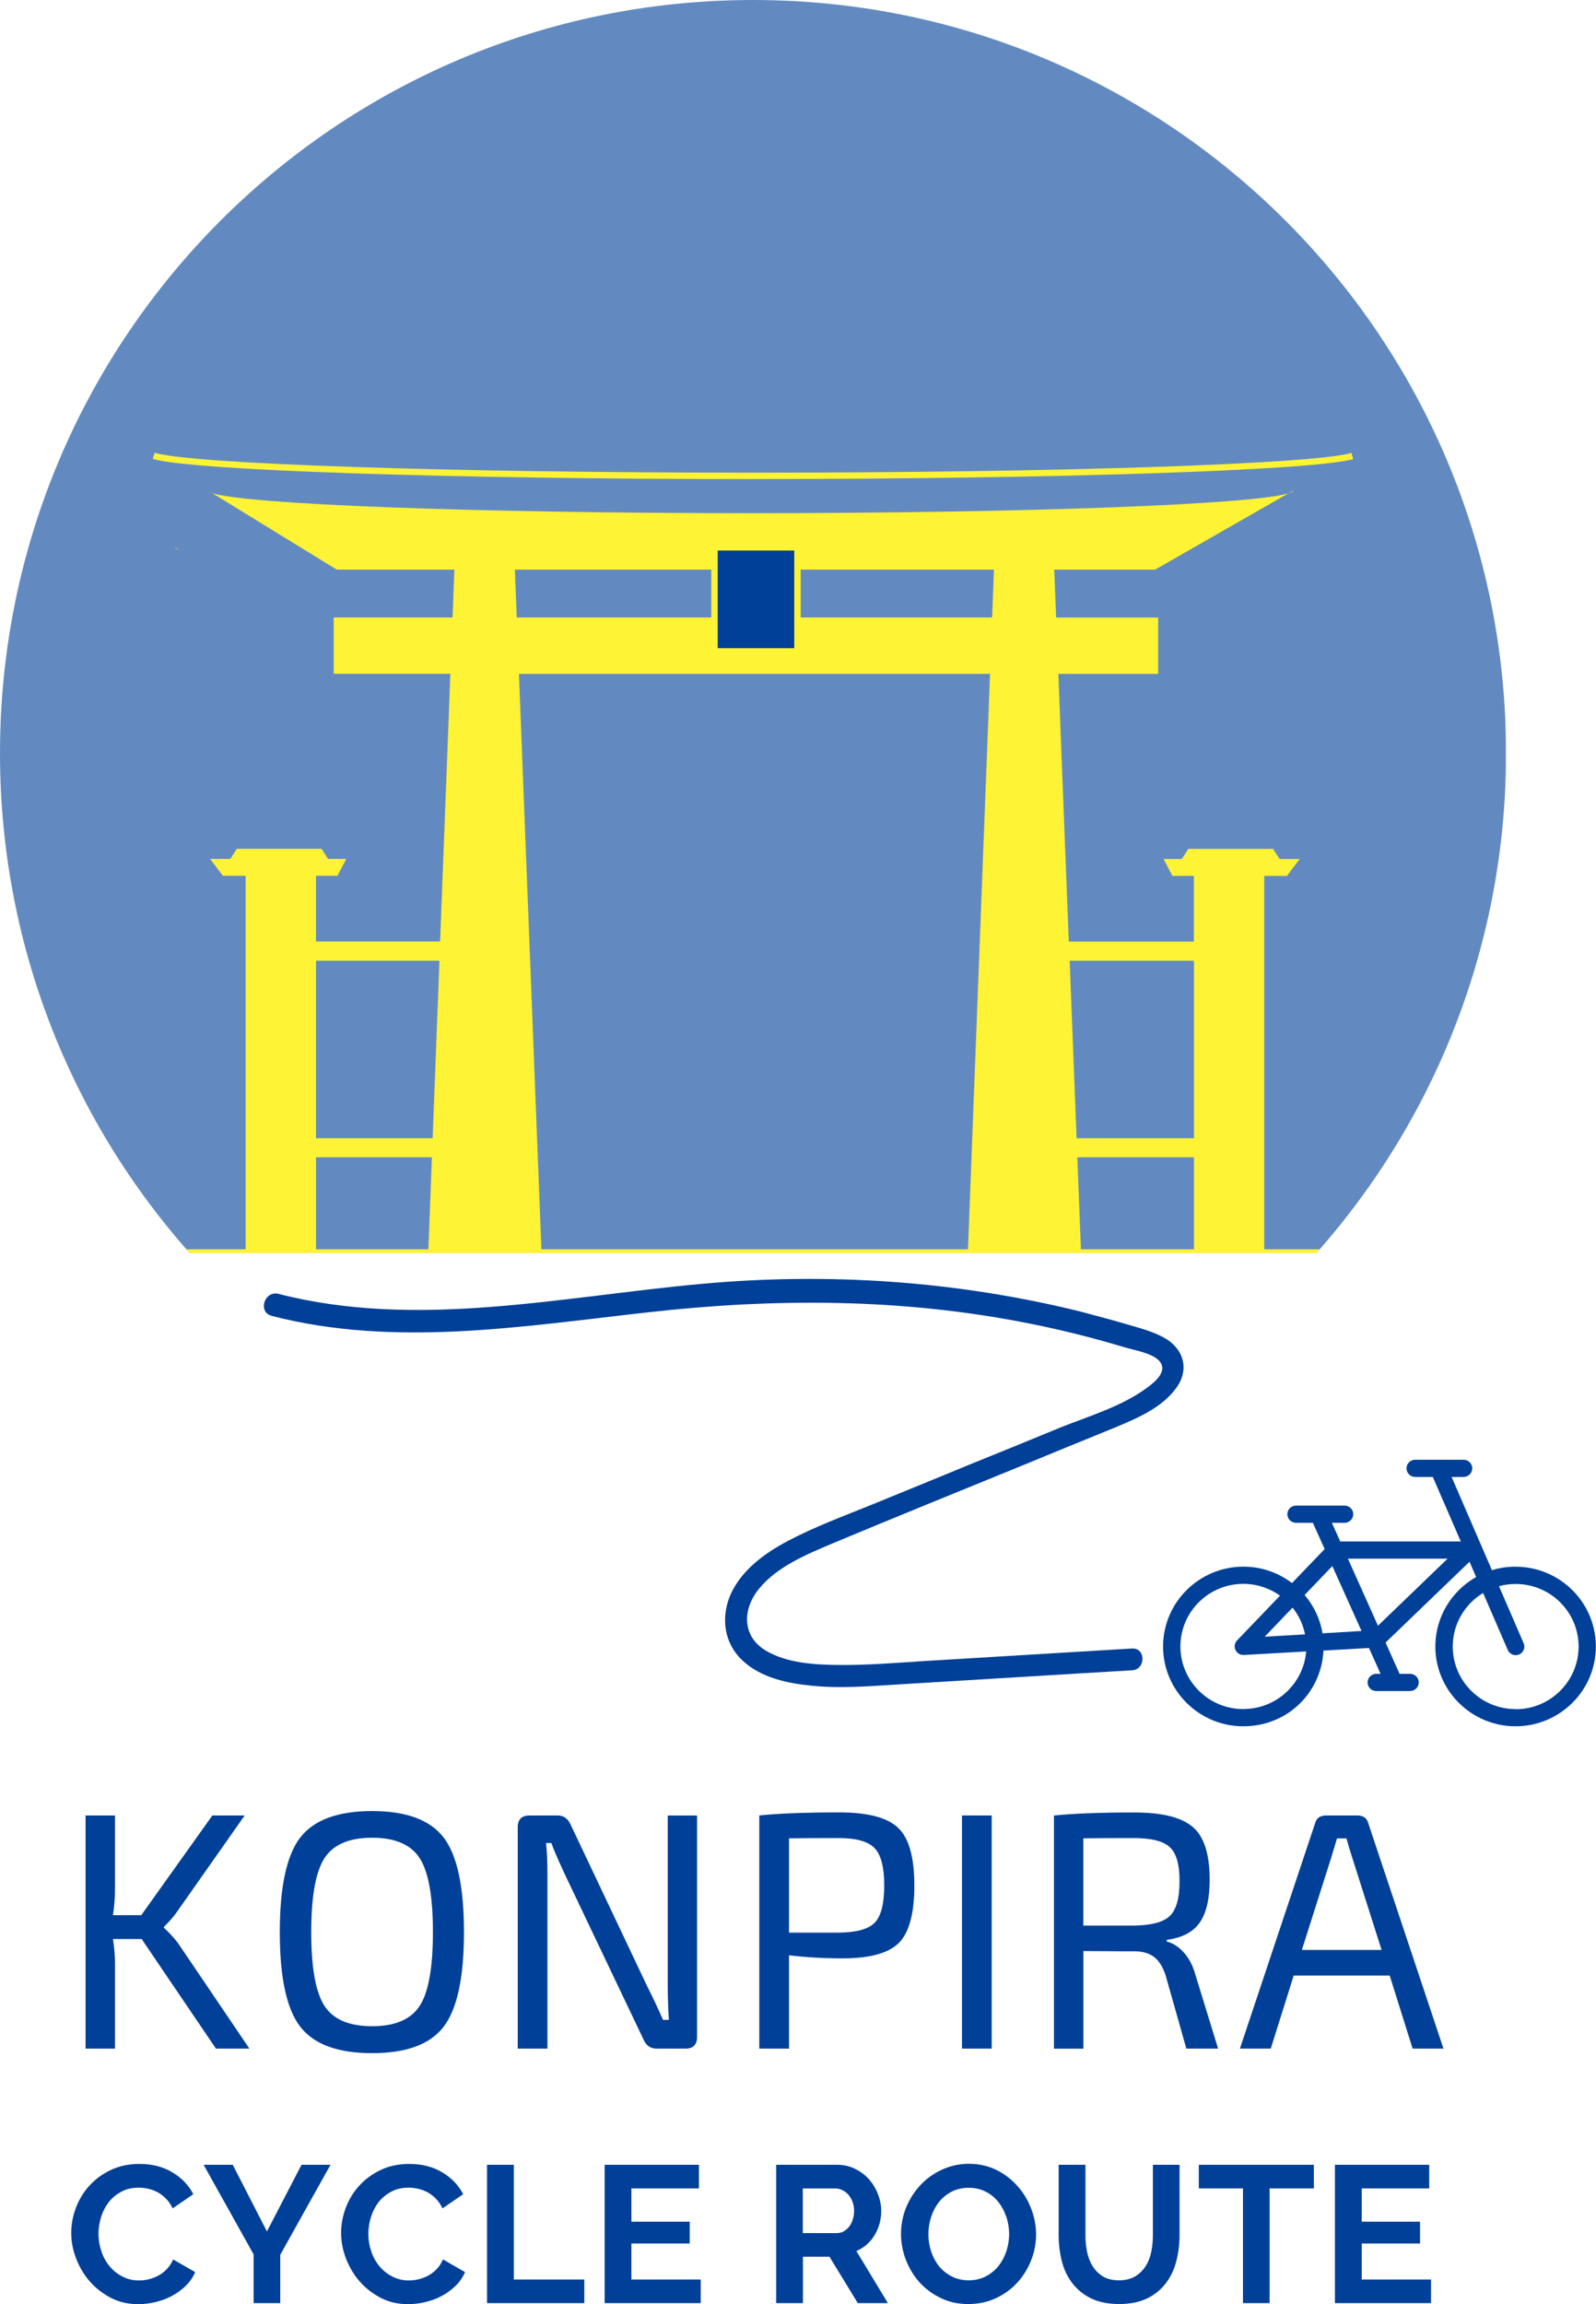 <?xml version="1.0" encoding="UTF-8"?><svg id="_レイヤー_1" xmlns="http://www.w3.org/2000/svg" xmlns:xlink="http://www.w3.org/1999/xlink" viewBox="0 0 239.52 345.71"><defs><style>.cls-1{filter:url(#outer-glow-3);}.cls-2{filter:url(#outer-glow-4);}.cls-3{clip-path:url(#clippath-2);}.cls-4{filter:url(#outer-glow-1);}.cls-5{clip-path:url(#clippath-1);}.cls-6{clip-path:url(#clippath);}.cls-7{fill:none;}.cls-8{clip-path:url(#clippath-3);}.cls-9{fill:#fef334;}.cls-10{fill:#004098;}.cls-11{opacity:.61;}</style><filter id="outer-glow-1" filterUnits="userSpaceOnUse"><feOffset dx="0" dy="0"/><feGaussianBlur result="blur" stdDeviation="5"/><feFlood flood-color="#fff" flood-opacity=".75"/><feComposite in2="blur" operator="in"/><feComposite in="SourceGraphic"/></filter><clipPath id="clippath"><rect class="cls-7" x="38.77" y="191.42" width="140" height="61.99"/></clipPath><clipPath id="clippath-1"><rect class="cls-7" x="174.52" y="219" width="65" height="40"/></clipPath><clipPath id="clippath-2"><rect class="cls-7" width="226" height="188"/></clipPath><clipPath id="clippath-3"><rect class="cls-7" x="22.77" y="67.42" width="181.33" height="120.58"/></clipPath><filter id="outer-glow-3" filterUnits="userSpaceOnUse"><feOffset dx="0" dy="0"/><feGaussianBlur result="blur-2" stdDeviation="5"/><feFlood flood-color="#fff" flood-opacity=".75"/><feComposite in2="blur-2" operator="in"/><feComposite in="SourceGraphic"/></filter><filter id="outer-glow-4" filterUnits="userSpaceOnUse"><feOffset dx="0" dy="0"/><feGaussianBlur result="blur-3" stdDeviation="5"/><feFlood flood-color="#fff" flood-opacity=".75"/><feComposite in2="blur-3" operator="in"/><feComposite in="SourceGraphic"/></filter></defs><g class="cls-4"><g class="cls-6"><path class="cls-10" d="m40.75,197.42c18.48,4.78,37.7,1.57,56.35-.51,19.27-2.19,38.48-2.14,57.53,1.69,4.79.95,9.47,2.14,14.15,3.54,1.46.45,4.84.95,5.52,2.53.68,1.52-1.46,3.04-2.48,3.77-3.72,2.64-8.45,4.05-12.68,5.73-4.62,1.91-9.3,3.82-13.92,5.68-4.73,1.97-9.47,3.88-14.26,5.85-4.29,1.74-8.73,3.37-12.85,5.56-3.38,1.8-6.76,4.28-8.4,7.82-1.46,3.2-1.18,6.86,1.18,9.5,2.59,2.86,6.65,3.88,10.37,4.27,4.73.56,9.46.11,14.2-.17,11.49-.68,22.93-1.41,34.43-2.08,2.09-.11,2.09-3.38,0-3.27-10.26.62-20.56,1.24-30.82,1.86-4.45.28-8.96.67-13.41.61-3.55-.05-7.55-.28-10.71-2.14-3.66-2.19-3.55-6.3-.96-9.39,2.76-3.32,7.21-5.12,11.05-6.75,9.3-3.88,18.59-7.65,27.95-11.47,4.73-1.96,9.46-3.88,14.26-5.84,3.38-1.41,7.16-2.98,9.35-6.07,1.97-2.81.96-5.9-1.97-7.48-1.74-.95-3.78-1.46-5.69-2.02-2.31-.68-4.68-1.3-6.98-1.91-18.54-4.56-37.76-5.85-56.74-4.1-21.02,1.91-42.71,6.86-63.56,1.46-2.08-.33-2.93,2.81-.9,3.32Z"/></g><g class="cls-5"><path class="cls-10" d="m227.45,235.05c-1.23,0-2.42.18-3.55.53l-6.05-13.99h1.8c.71,0,1.3-.58,1.3-1.29s-.59-1.29-1.3-1.29h-7.27c-.72,0-1.3.58-1.3,1.29s.58,1.29,1.3,1.29h2.65l4.2,9.68h-18.09l-1.26-2.8h1.91c.71,0,1.3-.58,1.3-1.29s-.58-1.29-1.3-1.29h-7.29c-.72,0-1.3.58-1.3,1.29s.58,1.29,1.3,1.29h2.53l1.77,3.94-4.9,5.1c-2.03-1.55-4.57-2.46-7.31-2.46-6.64.01-12.04,5.38-12.04,11.98s5.4,11.97,12.04,11.97,11.71-5.05,12.03-11.36l6.83-.39,1.74,3.88h-.65c-.71,0-1.3.58-1.3,1.29s.58,1.29,1.3,1.29h5.08c.72,0,1.3-.58,1.3-1.29s-.58-1.29-1.3-1.29h-1.58l-2.1-4.69,12.6-12.13.99,2.3c-3.65,2.06-6.12,5.96-6.12,10.42,0,6.6,5.41,11.97,12.04,11.97s12.05-5.36,12.05-11.97-5.4-11.97-12.04-11.97Zm-33.47,6.14c.92,1.15,1.58,2.52,1.87,4.02l-6.05.35,4.18-4.36Zm-7.39,15.23c-5.21,0-9.44-4.22-9.44-9.4s4.23-9.39,9.44-9.39c2.05,0,3.96.66,5.51,1.77l-6.45,6.72c-.36.39-.47.96-.23,1.43.21.47.67.75,1.18.75h.08l9.34-.53c-.39,4.83-4.46,8.64-9.42,8.64Zm11.89-11.36c-.36-2.17-1.31-4.14-2.69-5.76l4.16-4.34,4.38,9.74-5.84.35Zm8.32-1.14l-4.51-10.07h14.96l-10.46,10.07Zm20.66,12.5c-5.21,0-9.44-4.21-9.44-9.39,0-3.4,1.83-6.38,4.56-8.03l3.7,8.55c.21.49.69.78,1.19.78.17,0,.35-.04.51-.1.67-.29.96-1.05.68-1.69l-3.7-8.56c.79-.22,1.64-.33,2.51-.33,5.21,0,9.44,4.21,9.44,9.39s-4.23,9.4-9.44,9.4Z"/></g><g class="cls-3"><g class="cls-11"><path class="cls-10" d="m226.02,113.01c0,62.42-50.6,113.01-113.01,113.01S0,175.42,0,113.01,50.59,0,113.01,0s113.01,50.6,113.01,113.01Z"/></g></g><g class="cls-8"><path class="cls-9" d="m113.07,71.88c-45.69,0-84.44-1.3-90.14-3.03l.28-.92c5.61,1.7,44.25,2.99,89.86,2.99s83.76-1.27,89.75-2.96l.26.92c-6.07,1.71-44.77,2.99-90.01,2.99Zm-86.83,10.24h.02s0,0,0,0h-.02Zm.64.39l-.62-.38c.05.13.25.26.62.38Zm162.87,104.93h8.3l-.82.95H28.84l-.89-.95h8.91v-56.04h-3.41l-1.91-2.53h3.01l.99-1.52h12.71l.99,1.52h2.72l-1.32,2.53h-3.22v9.86h18.63l1.54-40.17h-17.51v-8.45h17.84l.27-7.18h-17.66l-18.68-11.48c5.02,1.7,39.29,3.01,80.81,3.01s75.34-1.3,80.71-2.98l-20.01,11.45h-15.14l.28,7.19h15.31v8.45h-14.98l1.57,40.17h18.77v-9.86h-3.22l-1.32-2.53h2.72l.99-1.52h12.71l.99,1.52h3.01l-1.91,2.53h-3.41v56.04Zm-124.93-13.81h-17.39v13.81h16.86l.53-13.81Zm1.13-29.49h-18.52v26.63h17.5l1.02-26.63Zm82.62-43.04h-70.69l3.37,86.34h64.02l3.31-86.34Zm.6-15.64h-71.9l.28,7.18h71.34l.28-7.18Zm30.02,88.17h-17.51l.54,13.81h16.97v-13.81Zm0-29.49h-18.66l1.04,26.63h17.62v-26.63Zm14.93-70.55h0s.02,0,.02,0h-.02Zm0,.01l-.72.41c.43-.14.68-.27.72-.41Zm-104.86,124.85h-50.21l1.06.91h49.16v-.91Zm48.04.91h48.65l1.03-.91h-49.68v.91Zm-33.78,9.6h-50.25l1.43.91h48.82v-.91Zm19.24.91h48.55l1.47-.91h-50.02v.91Zm-45.16,10.51h70.8l2.67-.91h-76.11l2.64.91Z"/></g><path class="cls-10" d="m107.23,82.11h12.45v15.61h-12.45v-15.61Z"/><path class="cls-9" d="m106.75,81.64v16.56h13.41v-16.56h-13.41Zm12.45,15.61h-11.49v-14.65h11.49v14.65Z"/></g><g class="cls-1"><path class="cls-10" d="m21.26,290.92h-4.31c.21,1.29.31,2.53.31,3.71v12.73h-4.42v-34.98h4.42v10.94c0,1.36-.1,2.7-.31,4.02h4.25l10.67-14.96h4.85l-10.19,14.5c-.41.6-1.05,1.34-1.94,2.23v.1c.96.91,1.69,1.71,2.19,2.42l10.65,15.73h-5.02l-11.15-16.44Z"/><path class="cls-10" d="m45.05,275.7c2.05-2.65,5.65-3.98,10.79-3.98s8.72,1.33,10.75,3.98c2.03,2.66,3.04,7.39,3.04,14.19s-1.02,11.52-3.04,14.17c-2.03,2.66-5.61,3.98-10.75,3.98s-8.74-1.32-10.79-3.98c-2.04-2.65-3.06-7.38-3.06-14.17s1.02-11.53,3.06-14.19Zm17.94,3.1c-1.32-2.05-3.7-3.08-7.15-3.08s-5.83,1.03-7.15,3.08c-1.32,2.04-1.98,5.74-1.98,11.08s.66,9.02,1.98,11.06c1.32,2.04,3.7,3.06,7.15,3.06s5.82-1.02,7.15-3.06c1.32-2.04,1.98-5.73,1.98-11.06s-.66-9.04-1.98-11.08Z"/><path class="cls-10" d="m104.61,272.38v33.21c0,1.18-.58,1.77-1.73,1.77h-4.35c-.92,0-1.58-.47-1.98-1.42l-11.81-24.79c-1.16-2.5-1.81-4.04-1.98-4.63h-.81c.14,1.35.21,2.89.21,4.63v26.21h-4.46v-33.21c0-1.18.59-1.77,1.77-1.77h4.21c.92,0,1.57.47,1.98,1.42l11.46,24.19c.84,1.66,1.64,3.34,2.38,5.06h.88c-.11-1.82-.17-3.59-.17-5.31v-25.35h4.42Z"/><path class="cls-10" d="m113.95,307.36v-34.98c2.83-.3,6.84-.46,12.02-.46,4.25,0,7.19.77,8.81,2.31,1.63,1.53,2.44,4.41,2.44,8.65s-.79,7.1-2.35,8.65c-1.57,1.53-4.37,2.29-8.4,2.29-2.78,0-5.47-.15-8.06-.46v14h-4.46Zm4.46-17.4h7.5c2.61-.03,4.4-.52,5.35-1.48.96-.97,1.44-2.84,1.44-5.6s-.49-4.65-1.48-5.63c-.97-.98-2.74-1.48-5.31-1.48-3.68,0-6.18.02-7.5.04v14.15Z"/><path class="cls-10" d="m148.83,307.36h-4.46v-34.98h4.46v34.98Z"/><path class="cls-10" d="m182.81,307.36h-4.77l-3.1-10.96c-.43-1.32-1.02-2.26-1.77-2.81-.74-.55-1.7-.83-2.9-.83s-2.63,0-4.33-.02c-1.71-.01-2.83-.02-3.35-.02v14.65h-4.42v-34.98c2.83-.3,6.85-.46,12.06-.46,4.15,0,7.07.72,8.77,2.17,1.69,1.43,2.54,4.07,2.54,7.92,0,2.88-.5,5.02-1.5,6.44s-2.65,2.28-4.94,2.58v.25c.94.24,1.8.79,2.58,1.67.78.86,1.35,1.98,1.73,3.35l3.4,11.06Zm-20.23-18.46h7.54c2.64-.03,4.44-.5,5.42-1.42.98-.92,1.48-2.66,1.48-5.23s-.49-4.23-1.48-5.13c-.97-.9-2.78-1.35-5.42-1.35-3.72,0-6.24.02-7.54.04v13.08Z"/><path class="cls-10" d="m208.57,296.4h-14.42l-3.44,10.96h-4.63l11.27-33.77c.19-.8.75-1.21,1.67-1.21h4.67c.92,0,1.47.41,1.67,1.21l11.27,33.77h-4.63l-3.44-10.96Zm-1.23-3.85l-4.42-13.9c-.29-.88-.58-1.82-.85-2.83h-1.42l-.85,2.83-4.42,13.9h11.96Z"/></g><g class="cls-2"><path class="cls-10" d="m10.69,335.02c0-1.26.23-2.51.69-3.75.46-1.23,1.13-2.34,2-3.31.89-.98,1.96-1.78,3.23-2.38,1.26-.61,2.71-.92,4.33-.92,1.9,0,3.55.43,4.94,1.27,1.4.83,2.44,1.93,3.13,3.27l-3.1,2.13c-.28-.58-.61-1.07-1-1.46-.39-.4-.81-.72-1.25-.96-.45-.23-.91-.41-1.4-.52-.49-.11-.97-.17-1.44-.17-1.02,0-1.9.21-2.65.63-.75.41-1.38.93-1.88,1.58-.5.66-.88,1.4-1.13,2.23s-.38,1.66-.38,2.48c0,.91.15,1.79.44,2.65.29.85.7,1.59,1.23,2.23.54.64,1.19,1.16,1.94,1.54.75.39,1.57.58,2.48.58.46,0,.94-.05,1.44-.17.51-.13,1-.31,1.46-.56s.88-.57,1.27-.98c.39-.4.7-.88.94-1.44l3.31,1.9c-.33.78-.81,1.47-1.42,2.06-.61.6-1.31,1.1-2.08,1.52-.77.41-1.59.71-2.48.92-.88.21-1.73.31-2.56.31-1.49,0-2.84-.3-4.06-.92-1.22-.63-2.28-1.44-3.17-2.44-.89-1.01-1.58-2.16-2.08-3.44-.5-1.28-.75-2.57-.75-3.9Z"/><path class="cls-10" d="m34.93,324.79l5.13,10,5.19-10h4.35l-7.54,13.5v7.25h-4v-7.31l-7.5-13.44h4.38Z"/><path class="cls-10" d="m51.19,335.02c0-1.26.23-2.51.69-3.75.46-1.23,1.13-2.34,2-3.31.89-.98,1.96-1.78,3.23-2.38,1.26-.61,2.71-.92,4.33-.92,1.9,0,3.55.43,4.94,1.27,1.4.83,2.44,1.93,3.13,3.27l-3.1,2.13c-.28-.58-.61-1.07-1-1.46-.39-.4-.81-.72-1.25-.96-.45-.23-.91-.41-1.4-.52-.49-.11-.97-.17-1.44-.17-1.02,0-1.9.21-2.65.63-.75.41-1.38.93-1.88,1.58-.5.66-.88,1.4-1.13,2.23s-.38,1.66-.38,2.48c0,.91.15,1.79.44,2.65.29.85.7,1.59,1.23,2.23.54.64,1.19,1.16,1.94,1.54.75.39,1.57.58,2.48.58.46,0,.94-.05,1.44-.17.51-.13,1-.31,1.46-.56s.88-.57,1.27-.98c.39-.4.7-.88.94-1.44l3.31,1.9c-.33.78-.81,1.47-1.42,2.06-.61.6-1.31,1.1-2.08,1.52-.77.41-1.59.71-2.48.92-.88.21-1.73.31-2.56.31-1.49,0-2.84-.3-4.06-.92-1.22-.63-2.28-1.44-3.17-2.44-.89-1.01-1.58-2.16-2.08-3.44-.5-1.28-.75-2.57-.75-3.9Z"/><path class="cls-10" d="m73.09,345.54v-20.75h4.02v17.21h10.58v3.54h-14.6Z"/><path class="cls-10" d="m105.16,342v3.54h-14.42v-20.75h14.15v3.54h-10.13v5h8.75v3.27h-8.75v5.4h10.4Z"/><path class="cls-10" d="m116.48,345.54v-20.75h9.17c.96,0,1.84.2,2.65.6.82.39,1.52.91,2.1,1.56.58.66,1.03,1.4,1.35,2.23.33.83.5,1.67.5,2.5,0,1.35-.33,2.57-1,3.67-.67,1.1-1.58,1.89-2.73,2.38l4.73,7.81h-4.52l-4.25-6.96h-3.98v6.96h-4.02Zm4.02-10.5h5.06c.38,0,.72-.08,1.04-.25.32-.18.59-.42.83-.71.23-.3.42-.66.54-1.06.14-.42.21-.86.21-1.33s-.08-.93-.23-1.33c-.16-.42-.36-.78-.63-1.08-.27-.3-.57-.53-.92-.69-.33-.17-.68-.25-1.02-.25h-4.9v6.71Z"/><path class="cls-10" d="m145.35,345.69c-1.53,0-2.91-.3-4.15-.9-1.24-.59-2.3-1.38-3.19-2.35-.88-.98-1.56-2.11-2.06-3.38-.49-1.28-.73-2.57-.73-3.9s.26-2.71.77-3.98c.53-1.26,1.24-2.38,2.15-3.35.9-.97,1.98-1.74,3.23-2.31,1.25-.58,2.6-.88,4.06-.88s2.86.31,4.1.92c1.23.61,2.29,1.42,3.17,2.42.89.99,1.57,2.12,2.06,3.4.48,1.27.73,2.55.73,3.85,0,1.38-.26,2.7-.77,3.96-.5,1.25-1.2,2.36-2.1,3.33-.89.96-1.96,1.73-3.21,2.31-1.25.57-2.6.85-4.06.85Zm-6.02-10.52c0,.89.13,1.76.4,2.6.28.83.67,1.58,1.19,2.23.53.64,1.17,1.16,1.92,1.54.75.39,1.59.58,2.54.58s1.83-.2,2.58-.6c.76-.4,1.4-.93,1.92-1.58.51-.67.9-1.41,1.17-2.23.26-.83.4-1.68.4-2.54s-.15-1.77-.44-2.6c-.28-.83-.68-1.57-1.19-2.21-.52-.65-1.15-1.17-1.9-1.54-.75-.39-1.6-.58-2.54-.58s-1.84.2-2.6.6c-.75.41-1.39.93-1.9,1.58-.5.66-.89,1.4-1.15,2.23-.27.82-.4,1.66-.4,2.52Z"/><path class="cls-10" d="m167.94,342.12c.94,0,1.74-.19,2.4-.58.65-.39,1.18-.9,1.58-1.52.4-.63.69-1.34.85-2.15.17-.82.25-1.65.25-2.5v-10.58h4v10.58c0,1.42-.18,2.75-.52,4-.33,1.25-.87,2.34-1.6,3.27-.72.93-1.66,1.68-2.81,2.23-1.16.54-2.53.81-4.13.81s-3.06-.28-4.23-.85c-1.16-.58-2.09-1.34-2.81-2.29-.72-.94-1.24-2.03-1.56-3.27-.32-1.25-.48-2.55-.48-3.9v-10.58h4.02v10.58c0,.88.08,1.72.25,2.52.17.81.45,1.52.85,2.15.4.63.92,1.14,1.56,1.52.64.38,1.43.56,2.38.56Z"/><path class="cls-10" d="m197.19,328.33h-6.65v17.21h-4v-17.21h-6.63v-3.54h17.27v3.54Z"/><path class="cls-10" d="m214.76,342v3.54h-14.42v-20.75h14.15v3.54h-10.13v5h8.75v3.27h-8.75v5.4h10.4Z"/></g></svg>